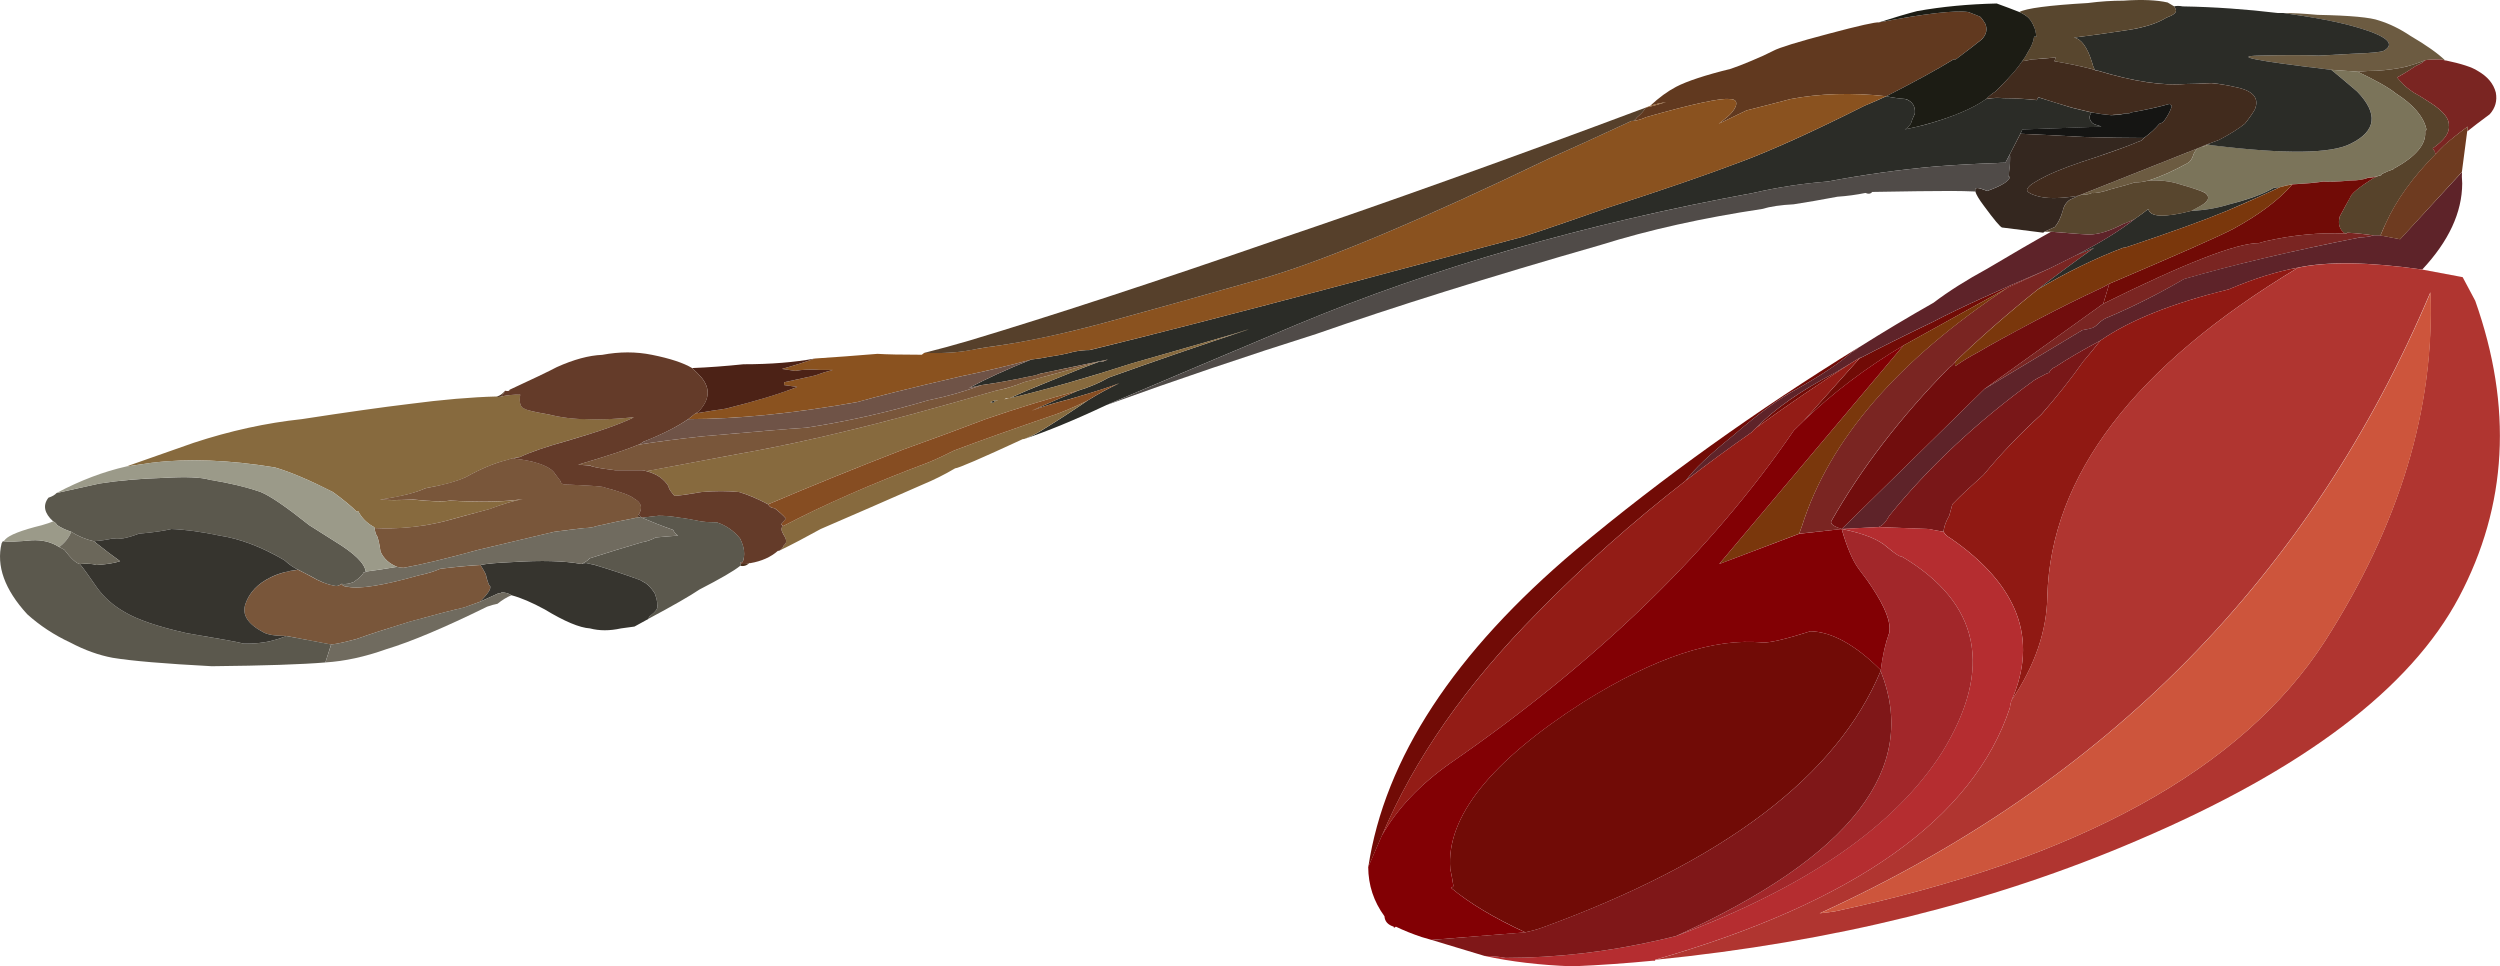 <?xml version="1.0" encoding="UTF-8"?>
<svg version="1.1" viewBox="0 0 112.63 43.537" xml:space="preserve" xmlns="http://www.w3.org/2000/svg">
  <g transform="matrix(1.25 0 0 -1.25 0 43.537)">
    <g fill-rule="evenodd">
      <path d="m88.121 32.658c0.016-0.012 0.027-0.024 0.039-0.036-0.019 0.012-0.039 0.024-0.058 0.036-0.043 0.011-0.086 0.023-0.137 0.031-0.293 0-0.481-0.012-0.563-0.031-0.218-0.094-0.464-0.172-0.738-0.243-0.297-0.066-0.637-0.113-1.012-0.136-0.211 0-0.441-0.012-0.679-0.035-0.293 0.023-0.614 0.046-0.957 0.07-2.696 0.32-3.563 0.488-2.602 0.512 0.938 0.023 1.656 0.023 2.16 0 0.485 0.023 0.914 0.046 1.285 0.07 0.59 0.019 0.938 0.055 1.051 0.101 0.445 0.25 0.121 0.536-0.976 0.852-0.625 0.184-1.504 0.352-2.641 0.512 0.32 0 0.734-0.02 1.238-0.067 1.168-0.023 1.91-0.09 2.223-0.207 0.363-0.113 0.738-0.293 1.117-0.547 0.586-0.343 1-0.64 1.25-0.882zm-8.844-3.141 0.25 0.102h0.082c-0.113-0.047-0.218-0.079-0.332-0.102zm-0.039-0.02c-0.062-0.031-0.121-0.105-0.176-0.218-0.039-0.137-0.097-0.239-0.183-0.309-0.531-0.297-1.012-0.512-1.453-0.648-0.16-0.047-0.324-0.067-0.485-0.067-0.136-0.047-0.421-0.125-0.855-0.242-0.332-0.113-0.559-0.156-0.691-0.137-0.086-0.043-0.207-0.066-0.368-0.066l-0.121-0.035 4.332 1.722z" fill="#6c5b41"/>
      <path d="m85.793 26.341h-0.238c-0.289 0.047-0.61 0.082-0.953 0.102l-0.043-0.031h-0.039c-0.204 0.136-0.266 0.339-0.192 0.613 0.156 0.297 0.281 0.523 0.371 0.683 0.039 0.137 0.309 0.364 0.813 0.684 0.054 0.031 0.113 0.059 0.168 0.082 0.05 0.016 0.105 0.031 0.164 0.051-0.024 0.023-0.024 0.035 4e-3 0.035 0.136 0.07 0.277 0.125 0.414 0.172-0.028 0.023-0.012 0.035 0.043 0.035 0.777 0.43 1.148 0.875 1.101 1.328 0.028 0.024 0.043 0.047 0.047 0.07-0.098 0.454-0.465 0.887-1.101 1.297-0.25 0.203-0.711 0.465-1.379 0.782 0.242 0.023 0.468 0.035 0.683 0.035 0.375 0.023 0.711 0.07 1.012 0.136 0.27 0.071 0.516 0.149 0.738 0.243-0.058-0.071-0.172-0.137-0.336-0.207-0.308-0.207-0.535-0.34-0.672-0.411 0.047-0.066 0.11-0.136 0.184-0.203 0.07-0.093 0.211-0.207 0.414-0.343 0.129-0.067 0.332-0.192 0.609-0.375 0.457-0.297 0.676-0.567 0.657-0.817 0.035-0.25-0.16-0.523-0.582-0.82 0.023-0.047 0.047-0.078 0.074-0.102-4e-3 -0.023 8e-3 -0.058 0.031-0.105-0.812-0.817-1.41-1.649-1.793-2.488-0.066-0.137-0.133-0.286-0.199-0.446z" fill="#57432b"/>
      <path d="m78.988 27.232c0.082 0.043 0.164 0.09 0.25 0.137 0.36 0.179 0.438 0.351 0.239 0.511-0.129 0.067-0.426 0.168-0.899 0.305-0.336 0.113-0.719 0.16-1.148 0.137 0.437 0.136 0.922 0.351 1.449 0.648 0.086 0.07 0.148 0.172 0.183 0.309 0.055 0.117 0.114 0.187 0.18 0.222l0.039 0.016c0.11 0.023 0.219 0.055 0.328 0.102 0.051-0.024 0.118-0.032 0.2-0.032 2.589-0.32 4.23-0.297 4.925 0.067 0.914 0.453 0.989 1.082 0.223 1.875-0.449 0.386-0.762 0.648-0.937 0.785 0.343-0.02 0.66-0.047 0.953-0.067 0.668-0.32 1.129-0.582 1.379-0.785 0.636-0.41 1.003-0.843 1.101-1.297-4e-3 -0.023-0.015-0.046-0.047-0.066 0.047-0.457-0.32-0.902-1.101-1.332-0.055 0-0.071-0.012-0.043-0.035-0.137-0.047-0.274-0.102-0.414-0.172-0.028 0-0.028-8e-3 -4e-3 -0.031-0.059-0.024-0.114-0.039-0.164-0.051-0.121-0.035-0.231-0.051-0.325-0.051-0.164-0.07-0.378-0.105-0.648-0.105-0.508-0.043-0.828-0.055-0.961-0.032-0.297-0.046-0.672-0.082-1.129-0.101-0.133-0.024-0.281-0.059-0.449-0.106-0.078 0-0.16-0.011-0.242-0.031-0.336-0.207-0.856-0.398-1.563-0.582-0.437-0.137-0.894-0.219-1.375-0.238z" fill="#7b745a"/>
      <path d="m88.121 32.658c0.598-0.125 0.984-0.254 1.172-0.379 0.359-0.203 0.578-0.465 0.66-0.785 0.055-0.293-0.015-0.555-0.219-0.782-0.339-0.25-0.609-0.457-0.808-0.617l0.012 0.172c-0.309-0.227-0.594-0.453-0.852-0.684-0.117-0.113-0.219-0.214-0.305-0.308-0.023 0.047-0.031 0.082-0.031 0.105-0.023 0.024-0.051 0.055-0.074 0.102 0.426 0.297 0.617 0.57 0.586 0.82 0.019 0.25-0.2 0.52-0.657 0.817-0.281 0.183-0.484 0.308-0.613 0.375-0.203 0.136-0.34 0.25-0.414 0.343-0.074 0.067-0.137 0.137-0.183 0.203 0.14 0.071 0.363 0.204 0.671 0.411 0.168 0.07 0.278 0.136 0.336 0.207 0.082 0.019 0.27 0.031 0.563 0.031 0.051-8e-3 0.094-0.02 0.137-0.031 0.019-0.012 0.039-0.024 0.058-0.036-0.012 0.012-0.023 0.024-0.039 0.036zm-16.594-11.844 4.278 3.07c2.937 1.457 4.808 2.184 5.609 2.184 0.082 0.023 0.164 0.047 0.246 0.07 0.988 0.223 1.942 0.316 2.86 0.274h0.042l0.04 0.031c0.347-0.02 0.664-0.055 0.953-0.102-0.164-0.043-0.325-0.066-0.485-0.066-2.519-0.5-4.636-1.004-6.355-1.504-0.895-0.52-1.797-0.977-2.707-1.363-0.137-0.047-0.262-0.125-0.379-0.239-0.086-0.093-0.172-0.148-0.254-0.172-0.078-0.023-0.187-0.043-0.324-0.066l-3.524-2.117zm1.914 3.582c-1.078-0.863-2.066-1.727-2.957-2.59-0.089-0.117-0.16-0.184-0.218-0.207-1.766-1.797-3.188-3.648-4.27-5.562-0.035-0.09 0.094-0.18 0.379-0.274l-1.531-0.168c0.031 0.09 0.066 0.18 0.101 0.274 0.985 3.117 3.461 5.98 7.422 8.597l1.496 0.684 0.953 0.476 0.664 0.274c-0.707-0.5-1.382-1-2.039-1.504z" fill="#7a2522"/>
      <path d="m78.355 34.599c0.083 0.023 0.188 0.023 0.317 0 1.148-0.02 2.289-0.102 3.422-0.238h0.199c1.137-0.157 2.016-0.328 2.645-0.512 1.093-0.316 1.417-0.602 0.972-0.852-0.109-0.046-0.461-0.082-1.047-0.101-0.375-0.024-0.804-0.047-1.289-0.07-0.504 0.023-1.222 0.023-2.156 0-0.961-0.024-0.098-0.192 2.602-0.512 0.175-0.137 0.484-0.399 0.937-0.785 0.766-0.797 0.688-1.422-0.227-1.875-0.695-0.364-2.335-0.387-4.925-0.071-0.078 0-0.145 0.012-0.196 0.036h-0.082l0.453 0.171c0.391 0.204 0.7 0.399 0.926 0.579 0.149 0.183 0.266 0.351 0.36 0.511 0.164 0.387-0.032 0.649-0.578 0.785-0.395 0.09-0.723 0.149-0.989 0.172-0.402-0.023-0.707-0.035-0.922-0.035-0.832-0.066-1.886 0.09-3.164 0.481-0.078 0-0.117 0.011-0.117 0.031-0.043 0.09-0.078 0.183-0.098 0.273-0.171 0.547-0.386 0.844-0.652 0.887 0.566 0.07 1.215 0.16 1.945 0.273 0.59 0.09 1.055 0.239 1.391 0.446 0.25 0.09 0.359 0.179 0.344 0.273-0.024 0.067-0.047 0.11-0.071 0.133zm-3.535-8.973c0.914 0.477 1.629 0.922 2.145 1.332 0.168 0.114 0.324 0.227 0.465 0.34 0.054-0.297 0.574-0.316 1.554-0.066 0.481 0.019 0.942 0.101 1.379 0.238 0.707 0.18 1.227 0.375 1.563 0.578 0.082 0.024 0.164 0.035 0.242 0.035-0.523-0.25-1.16-0.535-1.902-0.851-0.828-0.344-2.024-0.774-3.582-1.297-0.055-0.023-0.11-0.035-0.164-0.035-1.016-0.387-2.043-0.887-3.075-1.5 0.653 0.5 1.328 1 2.035 1.5l-0.66-0.274zm-39.441-4.675c-0.109-0.024-0.258-0.055-0.449-0.102 0.586 0.316 1.332 0.66 2.238 1.023 0.219 0.024 0.434 0.055 0.648 0.102 0.325 0.047 0.61 0.102 0.856 0.172 0.215 0.047 0.418 0.066 0.601 0.066 2.067 0.504 5.157 1.297 9.266 2.391 2.207 0.59 4.25 1.137 6.129 1.637 0.078 0 1.16 0.363 3.242 1.093 1.969 0.637 3.586 1.192 4.852 1.672 1.097 0.41 2.578 1.078 4.433 2.012 0.278 0.113 0.539 0.227 0.789 0.344 0.207-0.047 0.446-0.082 0.711-0.106 0.235-0.09 0.34-0.261 0.321-0.511-0.063-0.137-0.114-0.262-0.149-0.375-0.09-0.114-0.16-0.184-0.215-0.204 0.321 0.067 0.567 0.125 0.731 0.168 0.98 0.274 1.711 0.582 2.191 0.922 0.028 8e-3 0.055 0.012 0.082 0.016 0.188 0.031 0.375 0.039 0.563 0.019 0.371 0 0.769-0.023 1.191-0.07 0.02 0.035 0.035 0.07 0.051 0.102 0.332-0.106 0.734-0.231 1.211-0.375 0.289-0.067 0.523-0.125 0.707-0.172-0.063-0.09-0.082-0.168-0.059-0.238 0.043-0.114 0.118-0.18 0.223-0.204 0.078-0.023 0.145-0.046 0.195-0.07l-2.847-0.101c-0.024-0.051-0.047-0.102-0.075-0.153-0.121-0.242-0.246-0.488-0.375-0.734-0.054-0.102-0.109-0.203-0.164-0.309-0.113 0-0.23-8e-3 -0.339-0.015-0.661-0.02-1.379-0.059-2.153-0.118-1.285-0.113-2.594-0.296-3.922-0.546-0.883-0.071-1.773-0.204-2.672-0.411-6.058-1.113-11.539-2.695-16.445-4.742-2.758-1.16-5.047-2.129-6.867-2.902-1.16-0.547-2.152-0.953-2.973-1.227 0.192 0.067 0.399 0.168 0.625 0.305 0.559 0.344 1.121 0.707 1.684 1.094 0.363 0.226 0.738 0.429 1.125 0.613-0.274-0.113-0.875-0.309-1.805-0.578-0.543-0.137-0.992-0.274-1.347-0.41 0.605 0.273 1.156 0.511 1.652 0.715 0.437 0.136 0.812 0.296 1.117 0.476 1.59 0.57 3.277 1.152 5.055 1.742l-0.121-0.035c-0.25-0.09-1.614-0.488-4.094-1.195-1.613-0.52-3.086-0.942-4.418-1.262 0.387 0.184 0.898 0.399 1.531 0.652 0.77 0.317 1.348 0.543 1.735 0.68h0.117l0.168 0.07-2.442-0.511c-0.109-0.047-0.246-0.082-0.406-0.106-0.621-0.133-1.191-0.234-1.703-0.304zm41.035 9.757h0.121c-0.191-0.019-0.34-0.031-0.445-0.031 0.109 0.024 0.219 0.031 0.324 0.031zm-40.723-10.371c0.082 0.047 0.18 0.067 0.286 0.067-0.11-0.02-0.165-0.055-0.168-0.102l-0.118 0.035z" fill="#2b2c27"/>
      <path d="m75.5 32.314c-0.473 0.125-0.957 0.226-1.457 0.308 0.016 0.047 0.031 0.09 0.051 0.137-0.192-0.019-0.395-0.035-0.606-0.051-0.078-7e-3 -0.156-0.011-0.242-0.019-0.094-0.016-0.18-0.031-0.262-0.051-0.035-4e-3 -0.07-8e-3 -0.101-0.016 0.082 0.114 0.148 0.219 0.203 0.325 0.137 0.218 0.211 0.406 0.223 0.562h0.082c-0.016 0.16-0.047 0.285-0.09 0.375-0.047 0.117-0.113 0.219-0.199 0.309-0.09 0.082-0.196 0.148-0.321 0.203 0.239 0.133 1.059 0.242 2.465 0.324 0.449 0.059 0.879 0.086 1.285 0.086 0.672 0.047 1.203 0.023 1.594-0.066 0.078-0.047 0.152-0.094 0.23-0.137 0.024-0.024 0.047-0.07 0.071-0.137 0.015-0.094-0.094-0.183-0.344-0.273-0.336-0.207-0.801-0.352-1.391-0.446-0.73-0.113-1.379-0.203-1.945-0.273 0.266-0.043 0.484-0.34 0.652-0.887 0.02-0.09 0.055-0.183 0.102-0.273zm1.93-3.992c0.429 0.023 0.812-0.024 1.148-0.137 0.469-0.137 0.77-0.238 0.899-0.309 0.199-0.156 0.121-0.328-0.243-0.511-0.082-0.043-0.164-0.09-0.25-0.137-0.98-0.25-1.496-0.227-1.554 0.07-0.141-0.113-0.297-0.226-0.465-0.344-0.113-0.066-0.266-0.136-0.457-0.203-0.473-0.25-0.883-0.375-1.227-0.375-0.109 0-0.558 0.036-1.351 0.102h-0.242l0.374 0.172c0.118 0.137 0.211 0.328 0.282 0.578 0.043 0.184 0.133 0.32 0.273 0.41 0.11 0.047 0.207 0.09 0.289 0.137l0.125 0.035c0.16 0 0.281 0.023 0.364 0.066 0.132-0.019 0.363 0.024 0.691 0.137 0.437 0.117 0.723 0.195 0.859 0.242 0.16 0 0.321 0.02 0.485 0.067z" fill="#58462e"/>
      <path d="m76.09 30.677c-0.235 0.02-0.477 0.055-0.711 0.102-0.184 0.047-0.418 0.101-0.707 0.172-0.477 0.14-0.879 0.265-1.211 0.375-0.016-0.036-0.031-0.071-0.051-0.102-0.422 0.043-0.82 0.066-1.191 0.066-0.188 0.02-0.375 0.016-0.563-0.015-0.027-8e-3 -0.054-0.012-0.082-0.016 0.117 0.113 0.231 0.203 0.344 0.27 0.055 0.058 0.113 0.113 0.172 0.172 0.086 0.089 0.176 0.179 0.262 0.273l0.043 0.051c0.199 0.211 0.363 0.41 0.484 0.597 0.035 8e-3 0.07 0.012 0.101 0.016 0.086 0.02 0.172 0.035 0.266 0.051 0.086 8e-3 0.164 0.012 0.242 0.015 0.211 0.02 0.414 0.036 0.606 0.055-0.02-0.047-0.035-0.09-0.051-0.137 0.5-0.082 0.984-0.183 1.453-0.308 0-0.024 0.039-0.035 0.117-0.035 1.278-0.387 2.332-0.547 3.164-0.477 0.215 0 0.52 0.012 0.922 0.031 0.266-0.019 0.594-0.078 0.989-0.168 0.546-0.136 0.742-0.398 0.578-0.785-0.094-0.16-0.211-0.328-0.36-0.511-0.226-0.184-0.535-0.375-0.926-0.582l-0.453-0.168-0.246-0.106-0.043-0.016-4.332-1.722c-0.676-0.113-1.183-0.113-1.519 0-0.285 0.09-0.387 0.183-0.301 0.273 0.035 0.09 0.258 0.239 0.676 0.446 0.414 0.203 1.019 0.429 1.812 0.679 0.738 0.25 1.235 0.434 1.485 0.547 0.109 0.024 0.175 0.07 0.211 0.137 0.222 0.16 0.41 0.332 0.558 0.512 0.082 0.023 0.137 0.058 0.168 0.101 0.149 0.207 0.242 0.387 0.281 0.547-0.05 0.023-0.074 0.047-0.074 0.07-0.41-0.113-0.871-0.218-1.383-0.308l-0.082-0.035c-0.109 0-0.215-0.012-0.324-0.032-0.105-4e-3 -0.215-0.011-0.324-0.035z" fill="#412b1d"/>
      <path d="m77.266 29.857c-0.586 0-1.305 0.012-2.157 0.035-1.07 0.059-1.836 0.098-2.289 0.117 0.024 0.051 0.047 0.102 0.071 0.156l2.847 0.102c-0.05 0.023-0.117 0.043-0.195 0.066-0.102 0.024-0.18 0.094-0.223 0.207-0.019 0.067 0 0.149 0.059 0.239 0.234-0.047 0.476-0.082 0.711-0.102 0.109 0 0.254 0.012 0.445 0.031h-0.121c0.109 0.024 0.215 0.036 0.324 0.036l0.082 0.035c0.516 0.09 0.977 0.191 1.383 0.308 0-0.023 0.024-0.047 0.074-0.07-0.039-0.16-0.132-0.34-0.281-0.547-0.031-0.043-0.086-0.078-0.168-0.101-0.148-0.18-0.336-0.352-0.562-0.512z" fill="#151513"/>
      <path d="m85.684 28.474c-0.059-0.023-0.114-0.051-0.168-0.082-0.504-0.32-0.778-0.547-0.813-0.684-0.094-0.16-0.219-0.386-0.375-0.683-0.074-0.274-8e-3 -0.477 0.195-0.613-0.918 0.042-1.871-0.051-2.863-0.274-0.082-0.023-0.164-0.047-0.246-0.07-0.801 0-2.668-0.727-5.609-2.184l0.218 0.719c2.454 1.047 3.946 1.703 4.473 1.98 0.945 0.52 1.656 1.055 2.125 1.602 0.453 0.023 0.828 0.055 1.125 0.102 0.133-0.02 0.453-0.012 0.965 0.035 0.266 0 0.48 0.035 0.648 0.101 0.09 0 0.2 0.016 0.325 0.051zm-13.313-4.008-3.758-2.082c-1.343-0.797-2.547-1.707-3.613-2.73l2.016 2.254c0.695 0.363 1.582 0.808 2.664 1.328 0.914 0.48 2.312 1.117 4.187 1.914l-1.496-0.684zm-4.59-13.82c-1.57-3.777-5.636-6.859-12.195-9.25-0.191-0.067-0.395-0.125-0.613-0.168-1.133 0.523-2.024 1.059-2.676 1.601 0.055 0.024 0.082 0.047 0.086 0.071-0.035 0.226-0.074 0.433-0.113 0.613-0.149 1.867 1.445 3.867 4.785 6.008 2.578 1.613 4.742 2.332 6.484 2.148 0.293 0 0.863 0.137 1.715 0.41 0.769-0.023 1.613-0.488 2.531-1.398l-4e-3 -0.035zm-7.027 6.859c-1.93-1.5-3.707-3.082-5.328-4.742-2.574-2.594-4.449-5.277-5.621-8.055l-0.489-1.125c0.594 3.911 3.09 7.723 7.485 11.43 3.105 2.594 6.508 5.027 10.203 7.305-0.113-0.094-0.195-0.149-0.25-0.172-0.43-0.387-1.094-0.832-1.984-1.332-0.641-0.34-1.403-0.899-2.29-1.672-0.851-0.684-1.429-1.227-1.726-1.637zm6.012 4.266c-1.18-0.75-2.332-1.535-3.465-2.356 0.668 0.684 1.613 1.344 2.836 1.981 0.195 0.113 0.402 0.238 0.629 0.375z" fill="#710b06"/>
      <path d="m70.484 21.806c0.895 0.863 1.883 1.727 2.961 2.59 1.035 0.617 2.059 1.117 3.078 1.504 0.051 0 0.106 0.012 0.161 0.035 1.558 0.523 2.754 0.953 3.582 1.297 0.746 0.316 1.379 0.601 1.906 0.851 0.164 0.047 0.312 0.079 0.449 0.102-0.469-0.547-1.18-1.082-2.125-1.602-0.527-0.277-2.019-0.933-4.473-1.98-0.085-0.047-0.168-0.094-0.25-0.137-0.75-0.344-1.55-0.742-2.414-1.195-0.945-0.5-1.629-0.875-2.047-1.125-0.304-0.16-0.585-0.328-0.839-0.512-0.024 0.067-0.02 0.125 0.011 0.172zm-5.64-6.211-2.883-1.094 6.648 7.883 3.762 2.082c-3.961-2.617-6.437-5.48-7.426-8.597-0.035-0.094-0.066-0.184-0.101-0.274z" fill="#7a370c"/>
      <path d="m72.82 30.009c0.453-0.019 1.219-0.058 2.289-0.117 0.852-0.023 1.571-0.035 2.157-0.035-0.032-0.067-0.102-0.113-0.207-0.137-0.25-0.113-0.747-0.293-1.485-0.547-0.793-0.25-1.398-0.476-1.812-0.679-0.418-0.207-0.641-0.356-0.676-0.446-0.086-0.09 0.012-0.183 0.301-0.273 0.336-0.113 0.843-0.113 1.519 0-0.086-0.047-0.183-0.09-0.293-0.137-0.14-0.09-0.23-0.226-0.269-0.41-0.074-0.25-0.168-0.441-0.285-0.578l-0.375-0.172-0.043-0.035c-0.922 0.113-1.418 0.176-1.485 0.187-0.062 0.016-0.285 0.278-0.656 0.785-0.18 0.239-0.277 0.407-0.305 0.512-0.031 0.121 0.032 0.152 0.192 0.102 0.117-0.035 0.195-0.067 0.23-0.086 0.535 0.195 0.809 0.367 0.821 0.515h-0.04l4e-3 0.067c4e-3 0.039 8e-3 0.082 8e-3 0.117 0.035 0.27 0.047 0.48 0.031 0.633 0.133 0.25 0.258 0.492 0.379 0.734z" fill="#34271f"/>
      <path d="m67.703 15.833-1.324-0.07 5.148 5.051 3.524 2.117c0.137 0.023 0.246 0.047 0.324 0.07 0.086 0.02 0.168 0.078 0.254 0.168 0.117 0.114 0.242 0.196 0.379 0.239 0.91 0.386 1.812 0.843 2.707 1.367 1.719 0.5 3.836 1 6.355 1.5 0.16 0 0.321 0.023 0.485 0.07h0.242l0.707-0.137 2.23 2.422c-7e-3 -0.09-7e-3 -0.226 8e-3 -0.41-4e-3 -1.047-0.484-2.082-1.441-3.105-1.926 0.273-3.418 0.297-4.477 0.07-0.754-0.137-1.59-0.398-2.5-0.785-2.039-0.5-3.578-1.117-4.621-1.844-0.641-0.34-1.183-0.66-1.637-0.957-0.109-0.043-0.179-0.113-0.214-0.203-0.082-0.024-0.18-0.07-0.29-0.137-0.054-0.023-0.14-0.066-0.25-0.137-2.062-1.5-3.804-3.128-5.218-4.878-0.125-0.231-0.254-0.368-0.391-0.411zm9.262 11.125c-0.512-0.41-1.227-0.855-2.145-1.332l-0.957-0.476c-1.875-0.797-3.269-1.434-4.187-1.914-1.082-0.52-1.969-0.965-2.664-1.328l0.086 0.066-0.336-0.203c-0.223-0.137-0.434-0.262-0.629-0.379-1.223-0.633-2.168-1.293-2.832-1.977-0.059-0.046-0.113-0.105-0.176-0.171-0.816-0.571-1.605-1.149-2.371-1.739 0.297 0.41 0.871 0.953 1.723 1.637 0.886 0.773 1.652 1.328 2.293 1.672 0.89 0.5 1.55 0.945 1.98 1.332 0.055 0.019 0.141 0.078 0.254 0.168 0.867 0.547 1.762 1.082 2.684 1.605 0.539 0.41 1.183 0.817 1.937 1.227 0.918 0.547 1.687 0.992 2.301 1.332 0.797-0.066 1.246-0.102 1.351-0.102 0.348 0 0.758 0.125 1.231 0.375 0.191 0.071 0.344 0.137 0.457 0.207z" fill="#5e2329"/>
      <path d="m72.5 9.587c0.969 2.207 0.242 4.153-2.188 5.836-0.128 0.071-0.214 0.149-0.261 0.239 0.011 0.183 0.082 0.375 0.203 0.582 0.039 0.136 0.074 0.273 0.113 0.41 0.172 0.179 0.348 0.351 0.52 0.511 0.199 0.184 0.402 0.364 0.601 0.547 0.617 0.75 1.317 1.477 2.09 2.184 0.555 0.637 1.059 1.273 1.508 1.91 0.176 0.203 0.383 0.453 0.617 0.75 1.043 0.727 2.582 1.344 4.621 1.844 0.91 0.387 1.746 0.648 2.504 0.785-5.902-3.551-8.914-7.496-9.039-11.844-0.016-1.25-0.445-2.5-1.289-3.754z" fill="#901913"/>
      <path d="m88.73 28.63-2.226-2.426-0.711 0.137c0.066 0.16 0.133 0.309 0.195 0.446 0.383 0.843 0.981 1.671 1.793 2.492 0.086 0.09 0.188 0.191 0.301 0.308 0.258 0.227 0.543 0.453 0.856 0.68l-0.016-0.168-0.192-1.469z" fill="#6e3b20"/>
      <path d="m87.297 25.115 1.461-0.274 0.453-0.851c1.355-3.825 1.164-7.383-0.586-10.684-1.75-3.297-5.613-6.219-11.598-8.769-5.187-2.227-10.976-3.661-17.375-4.301 7.203 2.074 11.461 5.097 12.786 9.078 7e-3 0.09 0.027 0.183 0.058 0.273 0.844 1.25 1.274 2.504 1.293 3.754 0.121 4.348 3.133 8.293 9.035 11.84 1.059 0.227 2.551 0.207 4.473-0.066zm-3.516-13.411c2.699 4.208 3.969 8.407 3.813 12.59-4.309-10.191-11.645-17.652-22.012-22.382 0.164 0.019 0.34 0.042 0.527 0.066 8.813 1.891 14.703 5.129 17.672 9.726z" fill="#b03530"/>
      <path d="m83.785 11.704c-2.969-4.597-8.859-7.835-17.672-9.726-0.187-0.024-0.363-0.047-0.523-0.066 10.363 4.73 17.703 12.191 22.012 22.382 0.156-4.183-1.118-8.382-3.817-12.59z" fill="#cd553c"/>
      <path d="m59.477 31.017c0.316 0.297 0.628 0.523 0.933 0.684 0.391 0.203 1.047 0.421 1.969 0.648 0.195 0.066 0.441 0.16 0.746 0.289 0.305 0.125 0.566 0.246 0.785 0.359 0.219 0.118 0.879 0.321 1.988 0.614 1.11 0.297 1.715 0.429 1.813 0.41 1.676 0.32 2.754 0.445 3.227 0.375 0.183-0.067 0.324-0.125 0.429-0.168 0.047-0.047 0.11-0.125 0.18-0.242 0.09-0.203 0.051-0.395-0.125-0.578-0.227-0.184-0.539-0.422-0.934-0.719h-0.082c-0.586-0.363-1.394-0.805-2.422-1.328-1.242 0.136-2.39 0.101-3.449-0.102-0.515-0.137-1.047-0.273-1.59-0.41-0.332-0.16-0.664-0.32-1-0.48 0.145 0.117 0.246 0.195 0.301 0.238 0.141 0.117 0.246 0.242 0.309 0.379 0.066 0.179-4e-3 0.273-0.219 0.273-0.316 0.043-1.32-0.172-3.008-0.652-0.14-0.067-0.289-0.113-0.453-0.137 0.059 0.047 0.102 0.094 0.133 0.137 0.14 0.117 0.242 0.23 0.304 0.344 0.301 0.066 0.543 0.136 0.735 0.203-0.242-0.047-0.434-0.09-0.57-0.137z" fill="#61391f"/>
      <path d="m59.312 30.951c0.055 0.019 0.11 0.043 0.165 0.066 0.136 0.047 0.328 0.09 0.57 0.137-0.192-0.067-0.438-0.137-0.735-0.203zm-0.437-0.481c0.164 0.024 0.313 0.07 0.453 0.137 1.688 0.48 2.692 0.695 3.008 0.652 0.215 0 0.285-0.094 0.219-0.273-0.063-0.137-0.168-0.262-0.309-0.379-0.055-0.043-0.156-0.121-0.301-0.238 0.336 0.16 0.668 0.32 1 0.48 0.543 0.137 1.075 0.273 1.59 0.41 1.055 0.203 2.207 0.238 3.449 0.102-0.25-0.117-0.511-0.227-0.785-0.344-1.859-0.93-3.34-1.602-4.437-2.012-1.262-0.48-2.879-1.035-4.852-1.672-2.082-0.73-3.164-1.093-3.242-1.093-1.879-0.5-3.922-1.047-6.129-1.637-4.109-1.094-7.199-1.887-9.262-2.387-0.187 0-0.39-0.023-0.605-0.07-0.246-0.07-0.531-0.125-0.852-0.172-0.218-0.043-0.433-0.078-0.648-0.102-0.738-0.203-1.594-0.41-2.57-0.613-1.762-0.41-3-0.719-3.711-0.922-2.297-0.41-4.329-0.613-6.086-0.613l0.254 0.203c0.406 0.07 0.769 0.125 1.093 0.172 1.09 0.273 1.95 0.535 2.582 0.785l-0.476 0.067 8e-3 0.101c0.109 0.024 0.476 0.106 1.101 0.242 0.246 0.09 0.465 0.157 0.653 0.203h-0.481c-0.316 0.024-0.609 0.012-0.879-0.035l-0.476 0.071c0.41 0.113 0.804 0.238 1.187 0.375 0.699 0.046 1.449 0.101 2.254 0.168 0.32-0.02 0.852-0.032 1.598-0.032l0.086 0.067c0.664-0.02 1.226 0.011 1.687 0.105 0.352 0.067 0.703 0.121 1.055 0.168 1.242 0.184 2.707 0.512 4.394 0.988 1.09 0.297 2.836 0.786 5.235 1.469 2.211 0.66 5.59 2.082 10.132 4.266 0.774 0.344 1.766 0.797 2.985 1.363h0.078z" fill="#8a521f"/>
      <path d="m28.078 14.978c0.082 0.047 0.141 0.113 0.176 0.207 0.109 0.066 0.105 0.191-0.012 0.375-0.094 0.16-0.101 0.262-0.015 0.309 1.472 0.773 3.211 1.535 5.214 2.285 0.278 0.113 0.594 0.261 0.954 0.441 0.906 0.344 2.156 0.785 3.746 1.332 0.41 0.16 0.769 0.32 1.074 0.477-0.563-0.383-1.125-0.75-1.684-1.09-0.222-0.137-0.429-0.238-0.625-0.309h-0.039c-1.519-0.703-2.336-1.054-2.441-1.054-0.391-0.231-0.778-0.422-1.164-0.582-1.242-0.547-2.469-1.082-3.684-1.606-0.531-0.293-1.031-0.559-1.5-0.785zm10.766 5.769c-1.09-0.296-2.196-0.636-3.321-1.023-0.961-0.367-1.949-0.73-2.964-1.094-1.704-0.66-3.329-1.32-4.871-1.976-0.387 0.203-0.735 0.351-1.047 0.441-0.422 0.047-0.875 0.047-1.36 0-0.539-0.09-0.863-0.137-0.972-0.137-0.024 0.024-0.059 0.071-0.11 0.137-0.07 0.09-0.105 0.16-0.101 0.203-0.168 0.274-0.434 0.457-0.797 0.551 1.187 0.223 2.219 0.418 3.082 0.578 1.433 0.25 2.883 0.559 4.351 0.922 1.141 0.273 2.86 0.738 5.149 1.398 0.351 0.067 0.695 0.172 1.023 0.309 0.926 0.25 1.84 0.5 2.739 0.75-0.383-0.137-0.961-0.367-1.735-0.684-0.633-0.25-1.14-0.468-1.527-0.648 1.328 0.316 2.805 0.738 4.418 1.262 2.48 0.707 3.844 1.101 4.09 1.195l0.121 0.031c-1.778-0.59-3.461-1.168-5.051-1.738-0.309-0.184-0.68-0.34-1.117-0.477zm-2.582-0.273c-0.02-0.012-0.039-0.023-0.063-0.035 0.059 0.015 0.121 0.023 0.184 0.035h-0.121zm-0.571-0.137 0.118-0.035c3e-3 0.047 0.058 0.082 0.168 0.102-0.106 0-0.204-0.02-0.286-0.067zm-31.14-2.32c1.289 0.453 2.097 0.738 2.426 0.852 1.316 0.433 2.617 0.718 3.906 0.855 1.621 0.25 2.902 0.43 3.844 0.543 1.211 0.16 2.273 0.25 3.179 0.273 0.028-0.023 0.082-0.023 0.16 0 0.219 0.047 0.446 0.071 0.688 0.071-0.051-0.297 4e-3 -0.469 0.16-0.512 0.051-0.047 0.336-0.117 0.863-0.207 0.446-0.113 0.922-0.168 1.426-0.168 0.371-0.023 0.922 0 1.649 0.066-0.446-0.226-1.254-0.511-2.426-0.851-0.738-0.207-1.301-0.399-1.688-0.582-0.187-0.024-0.336-0.059-0.445-0.102-0.465-0.113-0.961-0.32-1.488-0.617-0.332-0.156-0.825-0.293-1.473-0.406-0.332-0.16-0.875-0.297-1.633-0.41 0.266-0.024 0.668-0.024 1.199 0 0.664-0.071 1.102-0.082 1.321-0.035 1.066-0.067 1.941-0.051 2.621 0.05-0.305-0.05-0.707-0.172-1.207-0.359-0.598-0.156-1.145-0.305-1.633-0.441-0.844-0.208-1.676-0.286-2.5-0.239 4e-3 0.02-0.023 0.043-0.074 0.067-0.231 0.136-0.403 0.32-0.52 0.547l-0.039-0.036c-0.172 0.184-0.461 0.422-0.867 0.719-0.844 0.43-1.543 0.727-2.09 0.887-1.66 0.273-3.137 0.328-4.43 0.168-0.292-0.043-0.605-0.086-0.929-0.133z" fill="#876a3e"/>
      <path d="m33.309 22.111c0.543 0.136 1.089 0.285 1.632 0.445 2.95 0.887 6.657 2.102 11.125 3.648 3.778 1.278 8.196 2.856 13.246 4.747-0.062-0.118-0.164-0.231-0.304-0.344-0.031-0.043-0.074-0.09-0.133-0.137h-0.078c-1.219-0.566-2.215-1.023-2.988-1.363-4.539-2.184-7.918-3.606-10.129-4.266-2.399-0.683-4.145-1.172-5.235-1.469-1.687-0.476-3.156-0.808-4.394-0.988-0.352-0.047-0.703-0.101-1.055-0.172-0.461-0.09-1.023-0.125-1.687-0.101z" fill="#56402b"/>
      <path d="m72.445 29.275c0.016-0.153 4e-3 -0.363-0.031-0.629 0-0.039-4e-3 -0.078-8e-3 -0.121l-8e-3 -0.067h0.043c-0.011-0.148-0.285-0.316-0.82-0.511-0.035 0.019-0.113 0.047-0.234 0.086-0.16 0.05-0.223 0.015-0.188-0.106-0.285 0.012-0.574 0.02-0.879 0.02-0.64 0-1.586-0.012-2.843-0.035-0.055-0.071-0.137-0.083-0.243-0.036-0.324-0.066-0.66-0.113-1.007-0.136-0.598-0.114-1.125-0.203-1.582-0.274-0.457-0.023-0.836-0.078-1.137-0.168-2.129-0.32-4.07-0.75-5.817-1.297-4.039-1.16-7.453-2.23-10.25-3.207-2.461-0.777-4.98-1.629-7.558-2.562 1.82 0.773 4.109 1.742 6.863 2.902 4.906 2.047 10.391 3.629 16.449 4.742 0.895 0.207 1.785 0.344 2.672 0.411 1.324 0.25 2.633 0.433 3.922 0.546 0.773 0.059 1.488 0.098 2.149 0.118 0.113 0.011 0.226 0.015 0.339 0.019 0.059 0.102 0.114 0.203 0.168 0.305z" fill="#504b48"/>
      <path d="m71.578 31.255c-0.48-0.34-1.211-0.648-2.191-0.918-0.164-0.047-0.41-0.105-0.735-0.172 0.055 0.024 0.125 0.09 0.215 0.204 0.035 0.117 0.086 0.238 0.153 0.375 0.015 0.25-0.09 0.421-0.321 0.515-0.265 0.02-0.504 0.055-0.715 0.102 1.028 0.523 1.836 0.965 2.426 1.328h0.078c0.399 0.297 0.707 0.535 0.938 0.719 0.172 0.183 0.215 0.375 0.121 0.578-0.07 0.117-0.129 0.195-0.18 0.242-0.105 0.043-0.246 0.101-0.426 0.168-0.476 0.07-1.55-0.055-3.23-0.375 0.574 0.183 1.039 0.32 1.391 0.41 0.894 0.16 1.847 0.25 2.863 0.273 0.308-0.113 0.582-0.214 0.816-0.308 0.125-0.055 0.235-0.125 0.324-0.203 0.086-0.09 0.149-0.192 0.196-0.309 0.047-0.09 0.078-0.215 0.09-0.375h-0.079c-0.015-0.156-0.085-0.344-0.226-0.562-0.051-0.106-0.121-0.215-0.203-0.325-0.125-0.187-0.285-0.386-0.485-0.597l-0.046-0.051c-0.086-0.094-0.172-0.184-0.262-0.273-0.055-0.059-0.113-0.114-0.172-0.172-0.113-0.067-0.227-0.16-0.34-0.274z" fill="#1c1c14"/>
      <path d="m75.805 23.884-4.278-3.07-5.148-5.051c-0.285 0.09-0.414 0.184-0.379 0.274 1.082 1.91 2.504 3.765 4.27 5.562 0.054 0.023 0.125 0.09 0.214 0.203-0.027-0.043-0.035-0.101-0.011-0.168 0.254 0.184 0.535 0.352 0.839 0.512 0.418 0.25 1.102 0.625 2.047 1.125 0.864 0.453 1.664 0.851 2.414 1.195 0.082 0.043 0.165 0.09 0.25 0.137l-0.218-0.719z" fill="#710d0d"/>
      <path d="m23.297 17.845c-0.051 0.024-0.102 0.035-0.156 0.035h-0.961c-0.555 0.067-0.856 0.125-0.907 0.172l-0.437 0.031c1.012 0.297 1.734 0.536 2.176 0.719 0.703 0.113 1.484 0.215 2.343 0.305 1.801 0.16 3.036 0.265 3.707 0.308 1.481 0.227 2.95 0.559 4.395 0.989 0.68 0.136 1.316 0.32 1.922 0.547 0.512 0.07 1.082 0.171 1.707 0.308 0.16 0.024 0.297 0.059 0.406 0.102l2.442 0.511-0.168-0.066h-0.121c-0.899-0.25-1.809-0.5-2.735-0.75-0.332-0.137-0.672-0.238-1.023-0.309-2.293-0.66-4.008-1.125-5.149-1.398-1.468-0.363-2.918-0.672-4.351-0.922-0.867-0.16-1.899-0.355-3.09-0.582zm-8.985-3.445c-0.285 0.113-0.484 0.297-0.597 0.547-0.035 0.25-0.074 0.429-0.117 0.547-0.051 0.066-0.082 0.168-0.098 0.304 0.824-0.043 1.656 0.035 2.5 0.239 0.488 0.136 1.035 0.285 1.633 0.445 0.5 0.187 0.902 0.305 1.207 0.359-0.68-0.101-1.555-0.117-2.621-0.051-0.219-0.046-0.657-0.035-1.321 0.036-0.535-0.024-0.933-0.024-1.199 0 0.758 0.113 1.301 0.25 1.633 0.406 0.648 0.117 1.137 0.254 1.473 0.41 0.527 0.297 1.023 0.5 1.484 0.617 0.113 0.043 0.262 0.078 0.449 0.102-0.109-0.024-0.191-0.047-0.246-0.071h0.121c0.055 0 0.199-0.019 0.434-0.066 0.527-0.113 0.848-0.273 0.965-0.48 0.047-0.067 0.109-0.145 0.183-0.239 0.016-0.09 0.082-0.136 0.188-0.136 0.082 0 0.305-0.012 0.679-0.032 0.45-0.023 0.688-0.047 0.711-0.07 0.602-0.16 0.965-0.297 1.09-0.41 0.258-0.137 0.309-0.328 0.157-0.578-0.028 0-0.032-0.035-8e-3 -0.106-0.082 0-0.137-8e-3 -0.164-0.031h-0.039c-0.379-0.07-0.813-0.16-1.301-0.273-0.137-0.047-0.285-0.071-0.446-0.071-0.378-0.043-0.742-0.09-1.089-0.136-0.571-0.137-1.481-0.352-2.731-0.649-1.144-0.316-2.043-0.531-2.691-0.648-0.082 0-0.16 0.011-0.239 0.035zm3.004 0.066c0.145-0.226 0.211-0.363 0.211-0.406 0.016-0.094 0.051-0.195 0.094-0.309 0.129-0.07 0.02-0.273-0.328-0.613-0.191-0.07-0.383-0.137-0.574-0.207-0.407-0.09-1.063-0.262-1.961-0.512-0.82-0.25-1.449-0.453-1.887-0.613-0.41-0.113-0.719-0.184-0.937-0.207l-1.614 0.309c-0.402 0-0.679 0.046-0.832 0.136-0.562 0.293-0.777 0.637-0.64 1.024 0.14 0.41 0.445 0.726 0.914 0.953 0.277 0.137 0.605 0.23 0.98 0.273 0.18-0.09 0.336-0.168 0.461-0.238 0.309-0.184 0.594-0.293 0.856-0.34 0.078-0.023 0.16 0 0.246 0.067 0.047-0.067 0.125-0.102 0.23-0.102 0.418-0.09 1.27 0.047 2.551 0.41 0.324 0.067 0.586 0.149 0.777 0.238 0.571 0.071 1.051 0.114 1.453 0.137z" fill="#79563a"/>
      <path d="m27.688 16.654c1.542 0.656 3.167 1.316 4.871 1.976 1.015 0.364 2.003 0.727 2.964 1.094 1.125 0.387 2.231 0.727 3.321 1.023-0.496-0.207-1.047-0.445-1.656-0.718 0.355 0.136 0.808 0.273 1.351 0.41 0.93 0.273 1.531 0.469 1.805 0.582-0.387-0.184-0.766-0.387-1.129-0.617-0.305-0.157-0.664-0.317-1.074-0.477-1.59-0.547-2.84-0.988-3.746-1.332-0.36-0.18-0.676-0.328-0.954-0.441-2.003-0.75-3.742-1.516-5.214-2.285l-0.075 0.066 0.172 0.207c-0.097 0.113-0.234 0.238-0.41 0.375-0.105 0-0.18 0.043-0.226 0.137z" fill="#864d22"/>
      <path d="m25.059 19.927c0.031 0.024 0.054 0.035 0.082 0.035 0.433 0.434 0.48 0.852 0.14 1.262-0.097 0.113-0.211 0.227-0.336 0.34 0.59 0.023 1.207 0.07 1.852 0.137 0.984 0 1.844 0.07 2.574 0.207-0.383-0.137-0.777-0.262-1.187-0.375l0.476-0.071c0.27 0.047 0.563 0.059 0.879 0.035h0.481c-0.188-0.046-0.407-0.113-0.653-0.203-0.625-0.136-0.992-0.218-1.101-0.242l-8e-3 -0.101 0.476-0.067c-0.632-0.254-1.492-0.515-2.582-0.785-0.324-0.047-0.687-0.102-1.093-0.172z" fill="#4c2216"/>
      <path d="m18.066 20.54c0.059 0.071 0.106 0.137 0.137 0.207 0.106-0.023 0.16-0.011 0.164 0.036 0.828 0.382 1.399 0.656 1.703 0.816 0.606 0.273 1.153 0.422 1.633 0.441 0.625 0.118 1.223 0.118 1.801 0 0.656-0.132 1.137-0.293 1.441-0.476 0.125-0.113 0.239-0.227 0.336-0.34 0.34-0.41 0.297-0.832-0.136-1.262-0.028 0-0.055-0.011-0.083-0.035l-0.257-0.203c-0.395-0.273-0.934-0.551-1.625-0.82-0.055-0.047-0.11-0.082-0.168-0.102-0.438-0.183-1.164-0.422-2.172-0.719l0.433-0.035c0.051-0.043 0.356-0.101 0.907-0.168h0.961c0.054 0 0.105-0.011 0.16-0.035 0.363-0.09 0.629-0.273 0.797-0.547-4e-3 -0.047 0.031-0.113 0.101-0.203 0.051-0.07 0.086-0.113 0.11-0.137 0.109 0 0.433 0.043 0.972 0.137 0.485 0.043 0.938 0.043 1.36 0 0.312-0.094 0.66-0.238 1.047-0.445 0.046-0.09 0.121-0.137 0.226-0.137 0.18-0.137 0.316-0.262 0.414-0.375l-0.176-0.207 0.075-0.066c-0.086-0.047-0.079-0.149 0.015-0.309 0.121-0.18 0.121-0.305 0.012-0.375-0.035-0.09-0.094-0.16-0.176-0.203h-0.039c-0.258-0.227-0.59-0.375-0.996-0.445h-0.039c-0.055-0.024-0.137-0.036-0.242-0.036-0.028 0-0.055 0.024-0.078 0.071h0.082c0.097 0.25 0.066 0.535-0.094 0.851-0.219 0.274-0.5 0.469-0.836 0.582-0.242 0-0.426 0.012-0.559 0.032-0.339 0.07-0.601 0.117-0.789 0.136-0.261 0.047-0.515 0.071-0.754 0.071-0.214-0.024-0.418-0.047-0.605-0.071l-0.035 0.035c-0.028 0.024-0.051 0.047-0.078 0.071 0.152 0.25 0.101 0.441-0.153 0.578-0.125 0.113-0.488 0.25-1.09 0.41-0.023 0.024-0.261 0.047-0.714 0.07-0.371 0.02-0.598 0.032-0.676 0.032-0.11 0-0.172 0.047-0.192 0.136-0.07 0.094-0.132 0.172-0.179 0.239-0.117 0.207-0.442 0.367-0.965 0.48-0.238 0.047-0.383 0.067-0.434 0.067h-0.121c0.055 0.023 0.137 0.046 0.246 0.07 0.387 0.183 0.95 0.375 1.684 0.578 1.172 0.344 1.98 0.629 2.426 0.855-0.727-0.07-1.274-0.093-1.645-0.07-0.508 0-0.984 0.059-1.426 0.172-0.527 0.09-0.816 0.16-0.867 0.203-0.156 0.047-0.207 0.219-0.16 0.512-0.238 4e-3 -0.465-0.02-0.684-0.067z" fill="#643b29"/>
      <path d="m26.676 14.435c0.027 0.023 0.031 0.066 8e-3 0.137 0.023-0.047 0.05-0.071 0.078-0.071 0.105 0 0.183 0.012 0.242 0.036-0.09-0.094-0.199-0.125-0.328-0.102zm-8.473 6.312c-0.031-0.07-0.078-0.136-0.137-0.207-0.082-0.023-0.132-0.023-0.16 0 0.11 0.024 0.207 0.094 0.297 0.207zm4.891-4.539c-0.032-0.023-0.059-0.035-0.086-0.035-0.02 0.067-0.016 0.102 8e-3 0.102 0.027-0.02 0.05-0.043 0.078-0.067z" fill="#4a2f1c"/>
      <path d="m20.961 14.501c0.137 0.071 0.234 0.137 0.297 0.207 0.711 0.227 1.336 0.418 1.883 0.579 0.164 0.023 0.328 0.082 0.492 0.171 0.242 0.024 0.512 0.047 0.808 0.067-0.078 0.047-0.14 0.117-0.183 0.207-0.391 0.137-0.766 0.285-1.129 0.441 0.191 0.024 0.391 0.047 0.605 0.071 0.243 0 0.493-0.024 0.758-0.071 0.184-0.019 0.446-0.066 0.789-0.136 0.129-0.02 0.317-0.032 0.555-0.032 0.34-0.113 0.617-0.308 0.836-0.582 0.164-0.316 0.195-0.601 0.094-0.851h-0.078c0.019-0.071 0.015-0.114-0.012-0.137-0.227-0.184-0.715-0.465-1.465-0.852-0.34-0.23-0.953-0.582-1.844-1.058 4e-3 0.023 0.02 0.054 0.047 0.101 0.227 0.161 0.32 0.297 0.274 0.411 7e-3 0.089-0.024 0.226-0.09 0.41-0.071 0.113-0.157 0.215-0.254 0.308-0.051 0.043-0.102 0.078-0.153 0.102l-0.117 0.066c-0.492 0.184-1.035 0.364-1.636 0.547-0.106 0.024-0.211 0.047-0.313 0.067-0.055 0-0.109-0.012-0.164-0.036zm-9.027-2.898-0.207-0.649c-0.832-0.07-2.2-0.117-4.094-0.136-1.699 0.09-2.891 0.191-3.574 0.304-0.5 0.094-1.004 0.274-1.52 0.547-0.59 0.274-1.109 0.618-1.559 1.024-0.812 0.886-1.121 1.742-0.921 2.558l0.043 0.071c0.214-0.024 0.562-0.012 1.043 0.035 0.375 0.019 0.703-0.059 0.984-0.242 0.051-0.024 0.113-0.055 0.191-0.102 0.242-0.316 0.426-0.488 0.559-0.512 0.148-0.183 0.351-0.464 0.617-0.851 0.266-0.363 0.602-0.66 1.008-0.887 0.461-0.273 1.199-0.523 2.223-0.754 1.211-0.203 1.894-0.328 2.05-0.375 0.532-0.019 1.047 0.07 1.543 0.274l1.614-0.305zm-9.364 4.059c-0.207 0.07-0.375 0.148-0.504 0.238-0.046 0.07-0.097 0.117-0.148 0.137-0.324 0.296-0.383 0.582-0.172 0.855 0.137 0.043 0.234 0.102 0.293 0.168 0.516 0.117 1.031 0.23 1.547 0.344 0.726 0.113 1.508 0.179 2.336 0.203 0.777 0.047 1.32 0.023 1.633-0.067 0.711-0.117 1.328-0.261 1.847-0.445 0.336-0.137 0.918-0.535 1.746-1.195 0.356-0.227 0.661-0.418 0.914-0.578 0.715-0.434 1.086-0.797 1.118-1.094 0-0.024-0.028-0.031-0.082-0.031-8e-3 -0.071-0.121-0.184-0.348-0.344-0.164-0.066-0.312-0.09-0.445-0.066-0.086-0.071-0.168-0.094-0.246-0.071-0.262 0.047-0.547 0.16-0.852 0.344-0.129 0.066-0.281 0.144-0.461 0.238-0.156 0.067-0.32 0.184-0.492 0.34-0.82 0.481-1.594 0.774-2.332 0.887-0.656 0.137-1.238 0.219-1.742 0.238-0.274-0.066-0.664-0.125-1.176-0.168-0.41-0.16-0.723-0.219-0.934-0.172-0.215-0.047-0.445-0.082-0.687-0.101-0.289 0.066-0.559 0.179-0.813 0.34z" fill="#5b584d"/>
      <path d="m23.012 18.802c0.054 0.024 0.113 0.055 0.168 0.102 0.687 0.273 1.23 0.547 1.625 0.82 1.757 0 3.789 0.203 6.086 0.613 0.711 0.203 1.945 0.512 3.711 0.922 0.976 0.203 1.832 0.41 2.566 0.613-0.906-0.363-1.652-0.703-2.238-1.023 0.191 0.047 0.34 0.082 0.449 0.102-0.606-0.227-1.246-0.411-1.922-0.547-1.449-0.43-2.914-0.762-4.398-0.989-0.668-0.043-1.903-0.148-3.704-0.308-0.859-0.09-1.64-0.192-2.343-0.305z" fill="#6f5347"/>
      <path d="m18.434 13.376c-0.102 0.067-0.219 0.102-0.352 0.102-0.031-0.024-0.07-0.035-0.125-0.035l-0.664-0.305c0.348 0.34 0.457 0.543 0.328 0.613-0.043 0.114-0.074 0.215-0.094 0.309 4e-3 0.043-0.066 0.18-0.211 0.406 0.219 0.047 0.61 0.082 1.168 0.106 1.02 0.066 1.844 0.047 2.477-0.071 0.055 0.024 0.109 0.036 0.164 0.036 0.102-0.024 0.207-0.047 0.313-0.071 0.601-0.179 1.144-0.363 1.636-0.543l0.117-0.07c0.051-0.024 0.102-0.055 0.153-0.102 0.097-0.089 0.183-0.195 0.254-0.308 0.066-0.18 0.097-0.317 0.09-0.41 0.042-0.114-0.047-0.25-0.274-0.411-0.027-0.043-0.043-0.078-0.047-0.101-0.164-0.09-0.332-0.184-0.5-0.274-0.164-0.019-0.324-0.043-0.484-0.066-0.41-0.09-0.781-0.09-1.121 0-0.371 0.023-0.914 0.25-1.629 0.684-0.461 0.25-0.86 0.422-1.199 0.511zm-7.692 0.922c-0.375-0.047-0.703-0.136-0.98-0.273-0.469-0.227-0.774-0.547-0.914-0.957-0.137-0.387 0.078-0.727 0.64-1.024 0.153-0.09 0.43-0.136 0.832-0.136-0.496-0.204-1.011-0.293-1.543-0.274-0.156 0.047-0.839 0.172-2.05 0.375-1.024 0.231-1.762 0.481-2.223 0.754-0.406 0.227-0.746 0.524-1.008 0.887-0.266 0.387-0.469 0.672-0.617 0.851 0.242 0.024 0.441 0.012 0.598-0.035 0.375 0.024 0.66 0.071 0.851 0.137-0.226 0.16-0.543 0.398-0.945 0.719 0.242 0.019 0.472 0.054 0.687 0.101 0.211-0.047 0.524 0.012 0.934 0.172 0.512 0.043 0.902 0.102 1.176 0.168 0.504-0.019 1.086-0.101 1.742-0.238 0.734-0.113 1.512-0.41 2.328-0.887 0.176-0.16 0.34-0.273 0.492-0.34z" fill="#36342e"/>
      <path d="m17.293 13.138 0.664 0.305c0.055 0 0.098 0.011 0.125 0.035 0.133 0 0.25-0.035 0.352-0.102-0.168-0.07-0.336-0.172-0.504-0.308-0.11-0.02-0.231-0.055-0.368-0.102-1.527-0.75-2.738-1.262-3.64-1.535-0.766-0.273-1.5-0.434-2.195-0.477l0.211 0.649c0.214 0.019 0.527 0.09 0.933 0.203 0.438 0.16 1.07 0.363 1.887 0.617 0.902 0.25 1.554 0.418 1.961 0.512 0.191 0.066 0.383 0.133 0.574 0.203zm0.023 1.328c-0.402-0.019-0.882-0.066-1.449-0.137-0.195-0.089-0.453-0.167-0.777-0.238-1.285-0.363-2.133-0.5-2.555-0.41-0.105 0-0.183 0.035-0.23 0.106 0.133-0.024 0.281 0 0.445 0.066 0.227 0.16 0.34 0.273 0.348 0.344 0.05 0 0.078 7e-3 0.082 0.031 0.351 0.047 0.726 0.101 1.132 0.172 0.079-0.024 0.157-0.035 0.239-0.035 0.648 0.117 1.543 0.332 2.687 0.648 1.25 0.297 2.16 0.512 2.731 0.649 0.351 0.046 0.715 0.093 1.09 0.136 0.16 0 0.308 0.024 0.445 0.071 0.488 0.113 0.922 0.203 1.301 0.273h0.039c0.031 0.023 0.086 0.031 0.164 0.031 0.027 0 0.054 0.016 0.086 0.035l0.035-0.035c0.359-0.156 0.734-0.304 1.125-0.441 0.047-0.09 0.109-0.16 0.184-0.207-0.293-0.02-0.563-0.043-0.805-0.067-0.168-0.089-0.332-0.148-0.492-0.171-0.547-0.157-1.176-0.352-1.887-0.579-0.059-0.07-0.156-0.136-0.297-0.207-0.629 0.118-1.453 0.137-2.473 0.071-0.562-0.024-0.949-0.059-1.168-0.106z" fill="#706b5f"/>
      <path d="m2.57 15.662c-0.097-0.227-0.246-0.411-0.441-0.547-0.281 0.183-0.609 0.261-0.984 0.242-0.481-0.047-0.833-0.059-1.043-0.035 0.027 0 0.058 0.019 0.086 0.066 0.148 0.16 0.585 0.332 1.32 0.512 0.164 0.047 0.301 0.094 0.41 0.137 0.051-0.02 0.102-0.067 0.148-0.137 0.129-0.09 0.297-0.168 0.504-0.238zm10.93 0.136c0.016-0.136 0.047-0.238 0.098-0.304 0.043-0.118 0.082-0.297 0.117-0.547 0.113-0.25 0.312-0.434 0.597-0.547-0.406-0.071-0.785-0.125-1.132-0.172-0.032 0.297-0.403 0.66-1.118 1.094-0.253 0.156-0.558 0.351-0.914 0.578-0.828 0.66-1.414 1.058-1.75 1.195-0.519 0.18-1.132 0.328-1.843 0.442-0.313 0.093-0.86 0.117-1.637 0.07-0.828-0.024-1.606-0.09-2.336-0.207-0.516-0.113-1.031-0.227-1.547-0.34 0.863 0.457 1.703 0.773 2.516 0.957 0.324 0.043 0.633 0.09 0.929 0.137 1.293 0.156 2.77 0.101 4.426-0.172 0.551-0.16 1.246-0.453 2.094-0.887 0.402-0.297 0.691-0.535 0.863-0.719l0.043 0.036c0.117-0.227 0.289-0.411 0.52-0.547 0.051-0.02 0.074-0.043 0.074-0.067z" fill="#9b9a89"/>
      <path d="m70.047 15.662-0.551 0.101-1.793 0.07c0.137 0.043 0.266 0.184 0.391 0.411 1.418 1.75 3.156 3.378 5.218 4.878 0.114 0.071 0.196 0.114 0.25 0.137 0.11 0.067 0.208 0.113 0.29 0.137 0.035 0.09 0.105 0.16 0.214 0.203 0.454 0.297 0.996 0.617 1.637 0.957-0.238-0.297-0.441-0.547-0.617-0.75-0.449-0.637-0.953-1.273-1.512-1.91-0.773-0.707-1.469-1.434-2.086-2.184-0.199-0.183-0.402-0.363-0.601-0.547-0.176-0.16-0.348-0.332-0.52-0.511-0.039-0.137-0.074-0.274-0.113-0.41-0.121-0.207-0.192-0.399-0.207-0.582z" fill="#791718"/>
      <path d="m59.656 0.24-4e-3 -0.036h-0.078c-0.914-0.089-1.879-0.16-2.898-0.203-1.168 0.043-2.227 0.168-3.168 0.375 0.238 0 0.488-0.023 0.754-0.07 1.84 0 3.695 0.219 5.57 0.648l0.57 0.137c4.696 1.754 7.891 3.961 9.59 6.621 1.863 3.024 1.379 5.379-1.453 7.063-0.055-0.024-0.23 0.09-0.531 0.344-0.301 0.269-0.844 0.488-1.633 0.648l1.328 0.066 1.793-0.066 0.551-0.105c0.047-0.09 0.133-0.168 0.262-0.239 2.429-1.683 3.16-3.629 2.191-5.836-0.035-0.09-0.055-0.179-0.062-0.269-1.321-3.985-5.583-7.008-12.782-9.078z" fill="#b52d30"/>
      <path d="m66.379 15.763c0.785-0.156 1.328-0.375 1.629-0.648 0.301-0.25 0.48-0.364 0.531-0.34 2.832-1.684 3.316-4.039 1.457-7.063-1.699-2.664-4.898-4.871-9.594-6.621 6.328 2.867 8.789 6.051 7.379 9.555l4e-3 0.035c0.067 0.523 0.168 0.965 0.305 1.328 0.078 0.367-0.129 0.922-0.633 1.672-0.07 0.117-0.227 0.332-0.469 0.648-0.218 0.297-0.422 0.778-0.609 1.434z" fill="#a2272a"/>
      <path d="m49.801 4.708c1.176 2.778 3.051 5.461 5.625 8.051 1.621 1.664 3.398 3.242 5.328 4.746 0.766 0.59 1.555 1.172 2.371 1.739 0.063 0.07 0.117 0.125 0.176 0.171 1.129 0.821 2.285 1.606 3.461 2.356l0.336 0.203-0.086-0.066-2.012-2.254-0.348-0.34c-2.976-4.348-7.097-8.34-12.367-11.981-1.097-0.769-1.926-1.648-2.484-2.625z" fill="#931c16"/>
      <path d="m49.312 3.583 0.489 1.125c0.554 0.977 1.383 1.852 2.484 2.625 5.27 3.641 9.391 7.633 12.367 11.981l0.348 0.34c1.062 1.023 2.266 1.933 3.609 2.73l-6.648-7.883 2.883 1.09 1.531 0.172c0.191-0.66 0.395-1.137 0.613-1.434 0.242-0.316 0.399-0.535 0.469-0.648 0.5-0.75 0.711-1.309 0.629-1.672-0.133-0.363-0.234-0.808-0.301-1.332-0.918 0.914-1.762 1.379-2.531 1.402-0.852-0.273-1.418-0.41-1.715-0.41-1.746 0.18-3.906-0.535-6.484-2.152-3.34-2.137-4.934-4.141-4.785-6.004 0.039-0.184 0.078-0.387 0.113-0.617-4e-3 -0.02-0.031-0.043-0.086-0.067 0.652-0.546 1.543-1.082 2.676-1.605l-3.379-0.27c-0.156 0.043-0.274 0.079-0.352 0.102-0.34 0.113-0.648 0.238-0.933 0.375-0.055-0.047-0.082-0.047-0.079 0-0.21 0.066-0.32 0.191-0.332 0.375-0.386 0.527-0.582 1.117-0.586 1.777z" fill="#820004"/>
      <path d="m51.594 0.954 3.379 0.274c0.218 0.047 0.422 0.101 0.613 0.172 6.559 2.387 10.625 5.469 12.195 9.246 1.41-3.504-1.051-6.688-7.379-9.555l-0.57-0.137c-1.875-0.429-3.73-0.648-5.57-0.648-0.262 0.047-0.516 0.07-0.754 0.07l-1.914 0.578z" fill="#7f1718"/>
      <path d="m2.129 15.115c0.195 0.136 0.344 0.32 0.441 0.547 0.254-0.161 0.524-0.274 0.813-0.34 0.402-0.321 0.719-0.559 0.945-0.719-0.191-0.066-0.476-0.113-0.851-0.137-0.157 0.047-0.356 0.059-0.598 0.035-0.133 0.024-0.317 0.192-0.559 0.512-0.078 0.047-0.14 0.078-0.191 0.102z" fill="#6b675a"/>
    </g>
  </g>
</svg>
